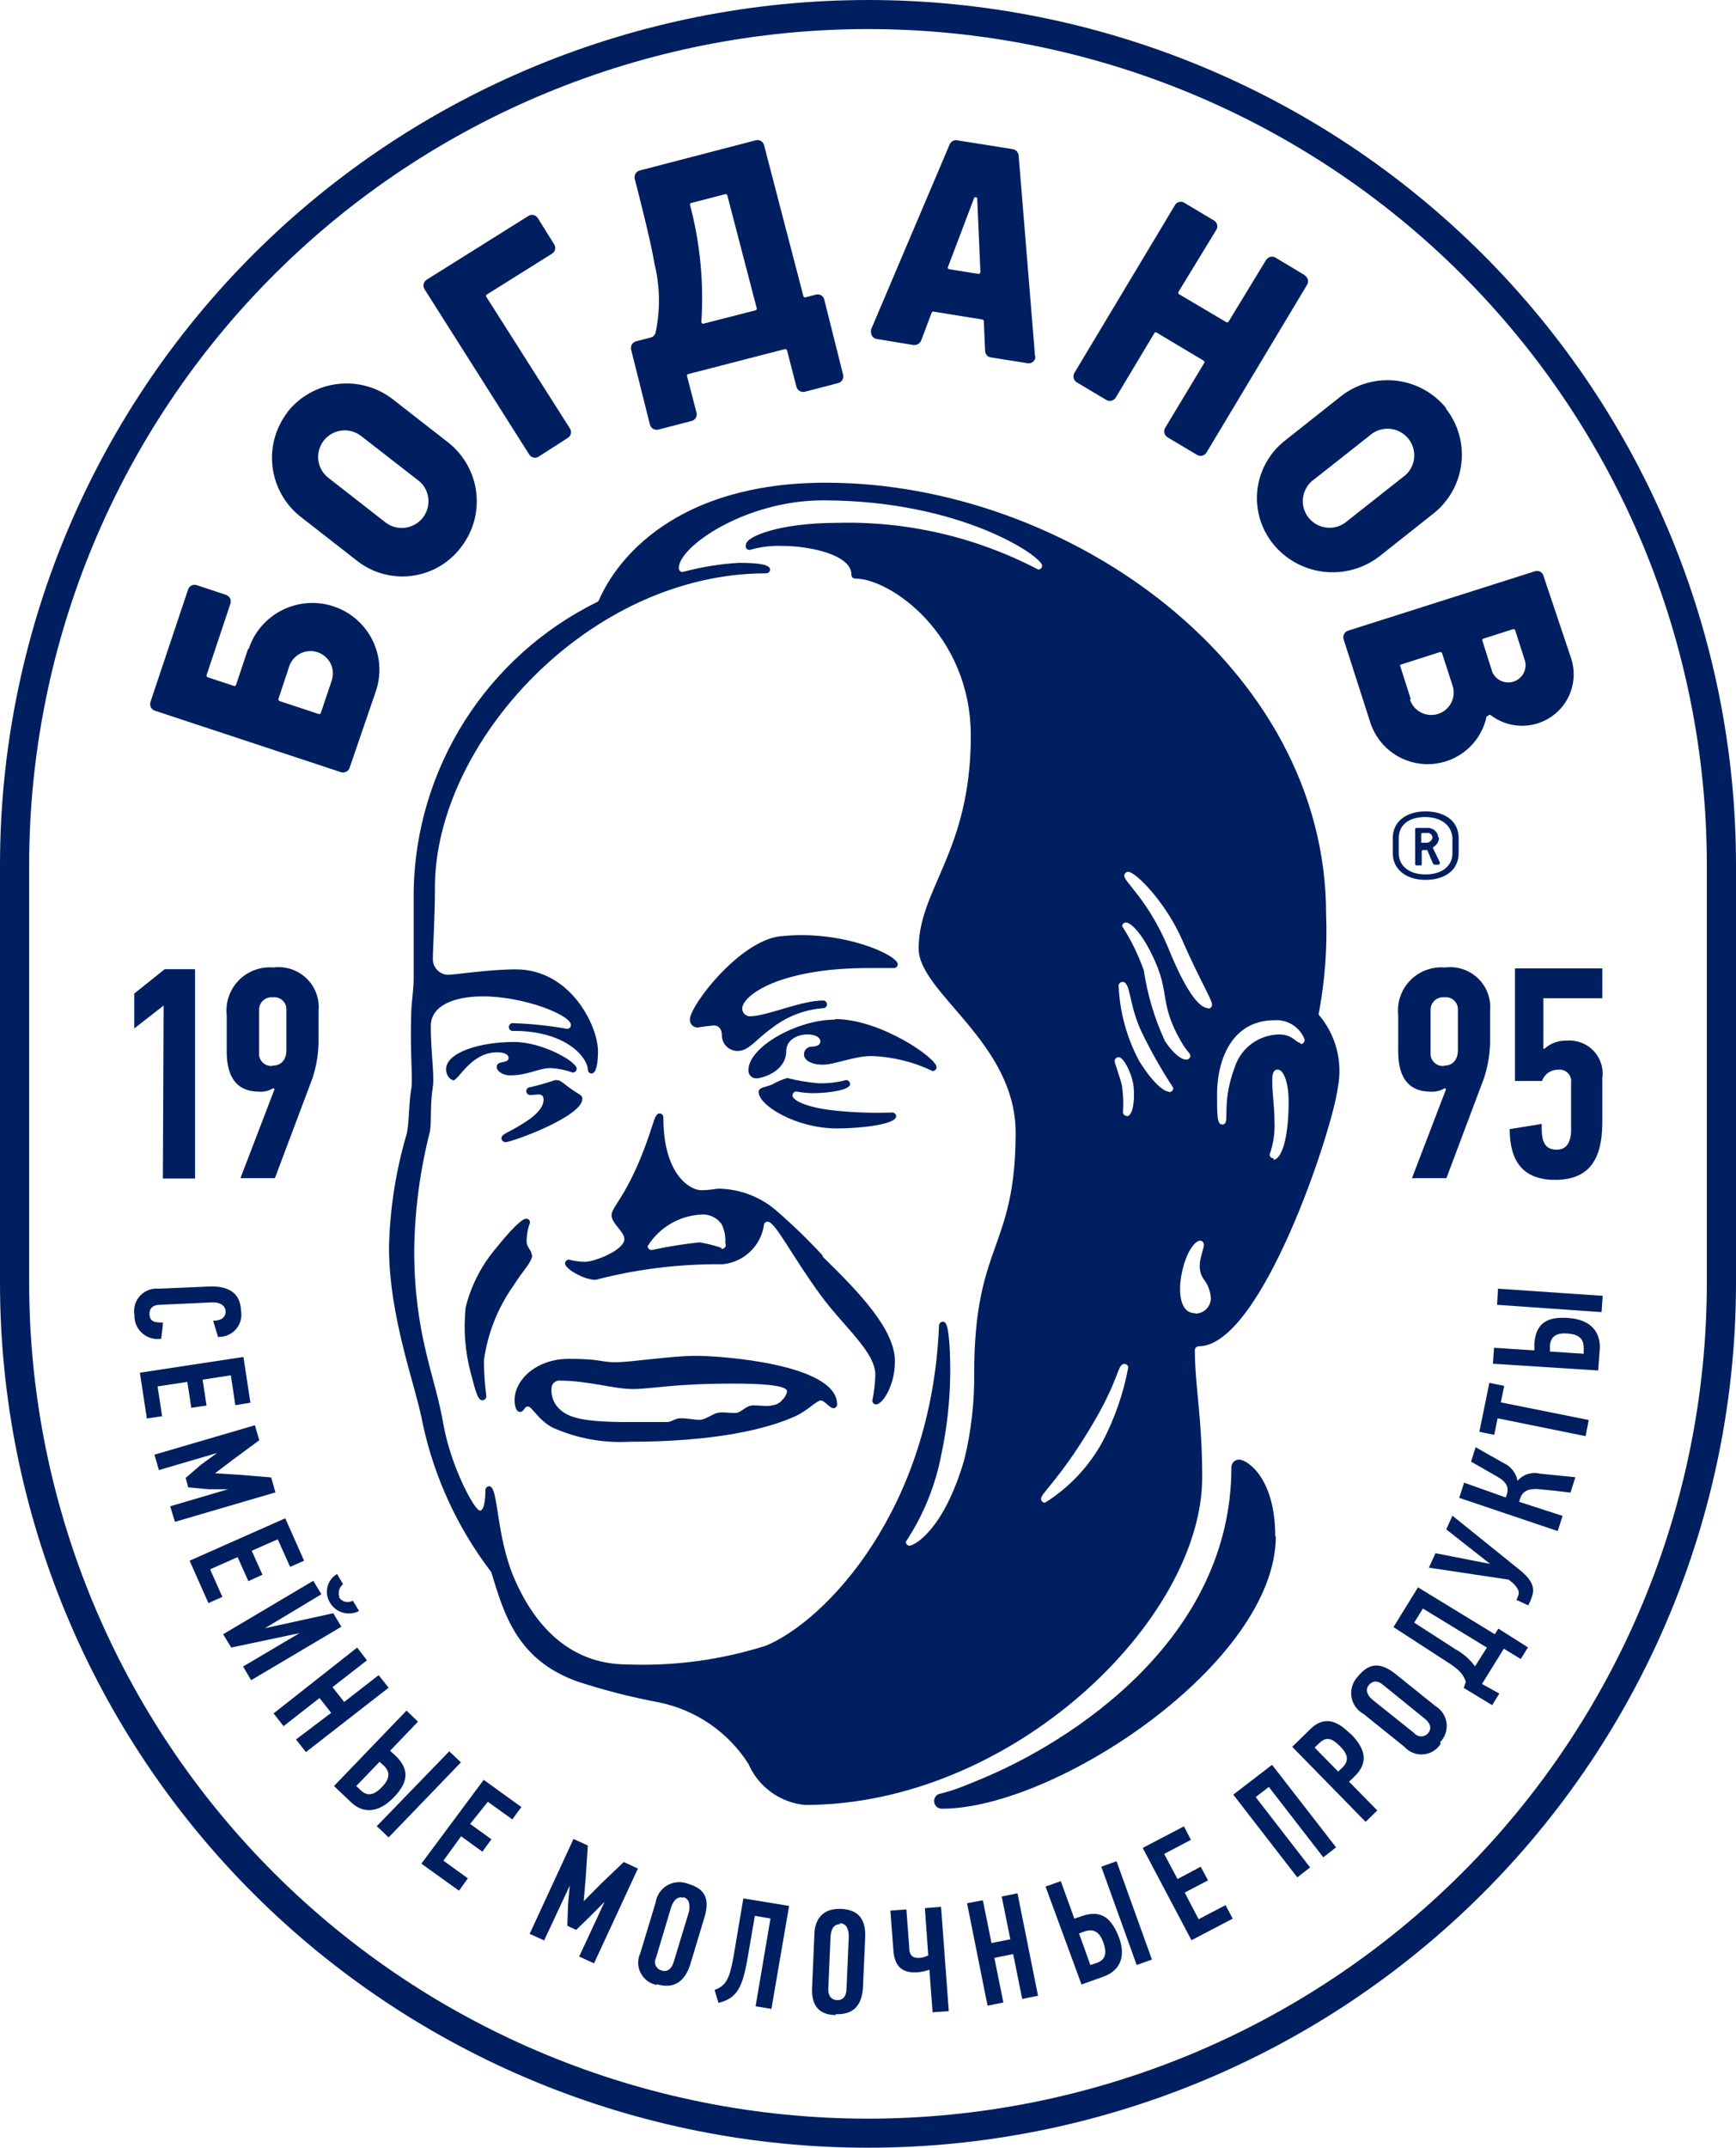 <svg width="131" height="162" viewBox="0 0 131 162" fill="none" xmlns="http://www.w3.org/2000/svg">
<path d="M65.5 0C48.13 0.004 31.471 6.878 19.189 19.111C6.906 31.345 0.004 47.935 0 65.236V96.764C0 114.066 6.901 130.659 19.184 142.893C31.468 155.127 48.128 162 65.5 162C82.872 162 99.532 155.127 111.815 142.893C124.099 130.659 131 114.066 131 96.764V65.236C131 47.934 124.099 31.341 111.815 19.107C99.532 6.873 82.872 0 65.5 0ZM128.798 96.764C128.798 113.484 122.129 129.519 110.258 141.342C98.388 153.165 82.288 159.807 65.5 159.807C48.712 159.807 32.612 153.165 20.742 141.342C8.871 129.519 2.202 113.484 2.202 96.764V65.236C2.202 48.516 8.871 32.481 20.742 20.658C32.612 8.835 48.712 2.193 65.5 2.193C82.288 2.193 98.388 8.835 110.258 20.658C122.129 32.481 128.798 48.516 128.798 65.236V96.764ZM56.478 133.047C56.845 133.896 57.434 134.632 58.184 135.177C58.933 135.722 59.816 136.057 60.74 136.146C76.369 136.146 90.72 122.208 90.72 111.425C90.72 106.925 90.165 104.547 90.165 101.83C90.169 101.754 90.202 101.682 90.258 101.629C90.313 101.576 90.387 101.547 90.464 101.547C95.181 101.547 100.552 85.245 100.95 82.047C101.142 81.085 101.114 80.091 100.868 79.141C100.622 78.19 100.164 77.307 99.529 76.557C99.506 76.497 99.506 76.432 99.529 76.373C99.985 73.929 100.166 71.442 100.069 68.958C100.069 50.208 80.589 36.41 62.332 36.41C50.965 36.41 46.504 42.226 45.196 45.269C45.174 45.323 45.134 45.368 45.083 45.396C40.979 47.414 37.514 50.52 35.068 54.372C32.621 58.224 31.288 62.674 31.215 67.231C31.215 69.991 31.215 72.17 31.215 73.698C31.215 74.816 31.073 75.255 31.031 76.387C30.931 79.443 31.173 81.524 31.031 82.146C30.832 83.293 30.875 84.976 30.661 85.627C29.862 88.361 29.423 91.187 29.354 94.033C29.354 99.481 31.429 104.675 31.898 107.392C32.768 111.415 34.508 115.201 36.998 118.486C37.036 118.527 37.065 118.575 37.084 118.627C38.035 121.741 39.016 125.208 43.577 126.835C45.586 127.492 47.636 128.016 49.715 128.406C51.097 128.687 52.409 129.243 53.571 130.04C54.733 130.838 55.721 131.861 56.478 133.047ZM56.591 41.476C57.394 41.246 58.229 41.145 59.064 41.179C61.024 41.179 64.25 41.816 64.25 43.344C64.248 43.383 64.254 43.421 64.267 43.457C64.281 43.493 64.301 43.526 64.328 43.554C64.354 43.581 64.386 43.604 64.422 43.619C64.457 43.634 64.495 43.642 64.534 43.642C67.219 43.642 73.258 47.887 73.258 55.5C73.258 64.245 69.322 67.033 69.322 71.547C69.322 74.887 76.639 78.623 76.639 85.429C76.639 94.274 73.513 93.722 73.513 103.613C73.534 105.806 73.281 107.992 72.76 110.123C71.155 115.585 68.91 116.59 68.64 116.59C68.602 116.59 68.563 116.582 68.528 116.567C68.493 116.552 68.46 116.53 68.434 116.502C68.407 116.474 68.387 116.441 68.373 116.405C68.36 116.369 68.354 116.331 68.356 116.292C69.672 114.306 70.58 112.079 71.027 109.741C71.623 106.952 71.828 104.095 71.638 101.25C71.553 100.387 71.482 99.693 71.155 99.693C71.076 99.693 71 99.725 70.944 99.78C70.888 99.836 70.857 99.912 70.857 99.991C70.302 113.873 62.332 122.236 57.799 124.132C54.422 125.204 50.884 125.683 47.342 125.547C42.809 125.547 40.238 122.363 38.817 119.08C37.396 115.797 37.638 112.104 36.913 112.104C36.836 112.107 36.764 112.14 36.711 112.196C36.658 112.251 36.629 112.325 36.629 112.401C36.629 112.557 36.629 113.943 36.217 113.943C35.805 113.943 34.014 110.59 33.46 107.434C32.821 103.698 31.258 100.712 31.258 94.288C31.297 91.28 31.693 88.288 32.437 85.373C32.58 84.637 32.437 83.363 32.665 81.976C32.793 81.057 32.508 79.415 32.508 77.391C32.508 75.877 34.214 75.156 36.43 75.156C39.57 75.156 43.079 76.571 43.079 77.307C43.081 77.345 43.075 77.383 43.062 77.419C43.049 77.455 43.028 77.488 43.001 77.516C42.975 77.544 42.943 77.566 42.907 77.581C42.872 77.596 42.834 77.604 42.795 77.604C41.462 77.365 40.114 77.223 38.76 77.179C38.717 77.17 38.671 77.17 38.628 77.18C38.584 77.19 38.544 77.21 38.509 77.238C38.474 77.265 38.446 77.301 38.426 77.341C38.407 77.381 38.397 77.425 38.397 77.469C38.397 77.514 38.407 77.558 38.426 77.598C38.446 77.638 38.474 77.673 38.509 77.701C38.544 77.729 38.584 77.749 38.628 77.759C38.671 77.769 38.717 77.769 38.76 77.759C42.795 77.759 44.358 79.826 44.358 80.689C44.358 80.764 44.388 80.836 44.441 80.889C44.495 80.942 44.567 80.972 44.642 80.972C45.026 80.972 45.125 80.052 45.125 79.302C45.125 77.363 43.037 73.118 38.931 73.118C36.941 73.118 34.242 73.528 33.844 73.528C33.534 73.528 33.236 73.406 33.015 73.189C32.794 72.972 32.669 72.677 32.665 72.368C32.665 71.491 32.821 69.184 32.821 66.92C32.821 56.08 44.387 43.245 57.813 43.245C57.89 43.245 57.964 43.216 58.019 43.163C58.075 43.111 58.108 43.039 58.112 42.962C58.112 42.608 57.344 42.453 55.767 42.453C54.327 42.538 52.898 42.771 51.505 43.146C51.466 43.146 51.428 43.139 51.393 43.123C51.357 43.108 51.325 43.086 51.299 43.058C51.272 43.031 51.252 42.998 51.238 42.962C51.225 42.926 51.219 42.887 51.221 42.849C51.221 41.222 56.265 37.741 62.104 37.741C72.533 37.741 78.643 41.986 78.643 42.665C78.643 42.744 78.611 42.819 78.555 42.875C78.499 42.931 78.423 42.962 78.344 42.962C73.665 40.506 68.429 39.292 63.141 39.439C58.879 39.439 56.293 40.458 56.293 41.08C56.272 41.126 56.264 41.177 56.27 41.227C56.276 41.278 56.294 41.325 56.325 41.366C56.355 41.406 56.396 41.438 56.443 41.457C56.49 41.477 56.541 41.483 56.591 41.476ZM83.218 108.708C82.19 110.603 80.687 112.202 78.856 113.349C78.777 113.349 78.701 113.318 78.645 113.262C78.589 113.206 78.557 113.131 78.557 113.052C78.557 112.642 79.893 111.637 82.223 107.802C84.553 103.967 84.283 102.877 84.852 102.877C84.927 102.877 84.999 102.907 85.053 102.96C85.106 103.013 85.136 103.085 85.136 103.16C84.775 105.094 84.128 106.963 83.218 108.708ZM85.022 84.17C84.984 84.17 84.945 84.162 84.91 84.147C84.875 84.132 84.843 84.11 84.816 84.082C84.789 84.054 84.769 84.021 84.755 83.985C84.742 83.949 84.736 83.911 84.738 83.873C84.792 83.197 84.764 82.518 84.653 81.849C84.553 81.368 84.113 80.193 84.113 80.038C84.113 79.959 84.144 79.883 84.2 79.828C84.256 79.772 84.332 79.741 84.411 79.741C84.781 79.741 85.32 80.83 85.491 81.637C85.662 82.443 85.591 84.198 85.022 84.198V84.17ZM88.191 82.344C87.992 82.344 87.21 82.033 85.96 80.024C85.027 78.275 84.498 76.341 84.411 74.363C84.411 74.324 84.419 74.285 84.434 74.249C84.449 74.213 84.471 74.181 84.499 74.153C84.526 74.126 84.559 74.104 84.595 74.089C84.632 74.074 84.67 74.066 84.71 74.066C85.335 74.066 85.164 75.75 86.13 77.802C86.835 79.269 87.637 80.687 88.532 82.047C88.537 82.092 88.531 82.138 88.515 82.181C88.499 82.223 88.474 82.262 88.441 82.293C88.408 82.325 88.369 82.348 88.325 82.362C88.282 82.376 88.236 82.379 88.191 82.373V82.344ZM87.878 78.453C87.11 76.785 86.584 75.018 86.315 73.203C85.903 72.03 85.355 70.909 84.681 69.863C84.681 69.788 84.711 69.716 84.764 69.663C84.818 69.61 84.89 69.58 84.965 69.58C85.335 69.58 86.301 70.472 87.253 72.722C88.205 74.972 87.565 75.807 89.071 78.467C89.611 79.415 89.825 79.415 89.825 79.641C89.821 79.718 89.788 79.79 89.732 79.843C89.677 79.895 89.603 79.925 89.526 79.924C89.37 79.953 88.731 79.783 87.878 78.481V78.453ZM90.208 99.057C88.929 99.057 88.972 97.231 89.128 96.297C89.484 94.288 90.251 93.58 90.549 93.58C90.588 93.58 90.627 93.588 90.663 93.603C90.7 93.618 90.732 93.64 90.76 93.667C90.788 93.695 90.81 93.728 90.825 93.764C90.84 93.8 90.847 93.838 90.847 93.877C90.847 94.373 90.137 95.547 90.847 96.509C91.16 96.919 91.343 97.411 91.373 97.924C91.37 98.231 91.246 98.524 91.028 98.741C90.81 98.958 90.516 99.081 90.208 99.085V99.057ZM91.174 76.047C90.72 76.047 89.754 75.453 88.148 71.476C86.628 67.868 84.837 66.524 84.837 66.057C84.837 65.978 84.869 65.902 84.925 65.847C84.981 65.791 85.057 65.759 85.136 65.759C85.69 65.759 87.978 68.066 89.214 70.91C90.45 73.755 91.459 75.396 91.459 75.764C91.463 75.804 91.458 75.844 91.446 75.881C91.433 75.919 91.413 75.954 91.386 75.983C91.359 76.012 91.326 76.036 91.29 76.052C91.254 76.067 91.214 76.076 91.174 76.076V76.047ZM96.105 87.368C96.066 87.37 96.028 87.364 95.992 87.351C95.955 87.337 95.922 87.317 95.894 87.29C95.867 87.264 95.844 87.232 95.829 87.197C95.814 87.161 95.806 87.123 95.806 87.085C96.084 86.309 96.209 85.488 96.176 84.665C96.176 83.434 96.005 82.557 96.005 81.524C96.005 81.226 96.005 80.674 96.417 80.674C96.829 80.674 97.241 81.58 97.241 83.066C97.241 86.293 96.573 87.481 96.105 87.481V87.368ZM98.136 78.665C97.795 78.665 97.554 78.028 96.531 78.028C95.791 78.037 95.072 78.274 94.474 78.708C93.876 79.141 93.428 79.75 93.192 80.448C92.069 83.42 92.922 84.821 92.226 84.821C91.828 84.821 91.842 84.057 91.842 82.472C91.842 80.42 92.666 76.953 96.204 76.953C96.678 76.927 97.147 77.05 97.547 77.304C97.947 77.558 98.258 77.93 98.435 78.368C98.448 78.413 98.451 78.461 98.442 78.508C98.433 78.554 98.414 78.598 98.384 78.635C98.355 78.673 98.317 78.703 98.274 78.723C98.231 78.743 98.184 78.752 98.136 78.75V78.665ZM62.076 94.698C61.001 93.533 59.862 92.428 58.666 91.387C57.467 90.319 55.926 89.707 54.318 89.66C53.92 89.66 53.65 89.774 52.897 89.774C52.144 89.774 50.056 88.698 50.056 84.283C50.058 84.245 50.052 84.206 50.038 84.17C50.025 84.134 50.004 84.102 49.978 84.074C49.951 84.046 49.919 84.024 49.884 84.009C49.848 83.994 49.81 83.986 49.772 83.986C49.601 83.986 49.473 84.113 49.274 84.75C47.626 89.972 46.148 90.976 46.148 91.641C46.148 92.307 47.114 92.887 47.114 93.467C47.114 94.288 44.884 95.179 44.117 95.179C43.718 95.172 43.322 95.115 42.937 95.009C42.858 95.009 42.782 95.041 42.726 95.097C42.67 95.152 42.639 95.228 42.639 95.307C42.639 95.703 44.06 96.538 44.941 96.538C48.066 95.722 51.287 95.327 54.517 95.363C55.289 95.291 56.015 94.966 56.581 94.438C57.147 93.91 57.52 93.21 57.643 92.448C57.641 92.41 57.647 92.371 57.66 92.335C57.674 92.299 57.694 92.267 57.721 92.239C57.747 92.211 57.779 92.189 57.815 92.174C57.85 92.159 57.889 92.151 57.927 92.151C58.51 92.151 59.717 94.684 61.962 97.741C63.71 100.104 66.054 101.986 66.054 103.698C66.033 104.354 65.957 105.007 65.827 105.651C65.827 105.726 65.857 105.798 65.91 105.851C65.963 105.904 66.036 105.934 66.111 105.934C66.594 105.934 67.532 104.519 67.532 102.693C67.546 100.302 64.861 97.5 62.076 94.783V94.698ZM54.432 94.118C53.894 93.939 53.343 93.802 52.784 93.707C51.571 93.837 50.366 94.03 49.175 94.288C49.096 94.288 49.02 94.256 48.964 94.201C48.908 94.145 48.876 94.069 48.876 93.991C49.306 93.299 49.897 92.721 50.6 92.307C51.303 91.892 52.096 91.655 52.911 91.613C53.212 91.589 53.514 91.644 53.786 91.773C54.058 91.902 54.29 92.101 54.46 92.349C54.671 92.79 54.764 93.277 54.73 93.764C54.757 93.812 54.77 93.867 54.767 93.921C54.765 93.976 54.747 94.029 54.716 94.075C54.685 94.12 54.642 94.156 54.592 94.179C54.542 94.201 54.486 94.21 54.432 94.203V94.118ZM67.617 84.212C67.617 84.821 64.889 85.118 63.17 85.118C60.087 85.118 57.245 83.391 57.245 82.359C57.245 82.005 57.842 81.991 58.254 81.807C58.618 81.6 59.004 81.434 59.405 81.311C60.174 81.507 60.958 81.64 61.749 81.708C62.458 81.731 63.167 81.65 63.852 81.467C63.93 81.47 64.004 81.503 64.059 81.558C64.114 81.613 64.147 81.686 64.15 81.764C64.15 82.231 62.545 82.443 61.38 82.458C60.95 82.455 60.522 82.412 60.101 82.33C60.022 82.33 59.946 82.362 59.89 82.417C59.834 82.473 59.803 82.549 59.803 82.627C59.803 83.038 61.039 83.576 63.056 83.774C64.472 83.919 65.896 83.967 67.319 83.915C67.366 83.913 67.413 83.922 67.457 83.942C67.5 83.962 67.537 83.992 67.567 84.03C67.596 84.067 67.616 84.111 67.624 84.157C67.633 84.204 67.631 84.252 67.617 84.297V84.212ZM52.528 102.269C50.624 102.269 47.654 102.75 46.461 102.75C45.267 102.75 45.381 102.495 42.923 102.495C40.465 102.495 38.831 104.094 38.831 105.594C38.831 106.005 38.931 106.5 39.243 106.5C39.556 106.5 39.542 106.09 39.84 106.09C40.138 106.09 40.636 107.123 41.687 107.675C43.509 108.493 45.502 108.861 47.498 108.75C53.934 108.75 57.884 107.802 60.044 106.811C60.953 106.387 61.635 105.637 61.934 105.637C62.232 105.637 62.602 106.217 62.886 106.217C62.924 106.217 62.962 106.209 62.998 106.194C63.033 106.179 63.065 106.157 63.092 106.129C63.118 106.101 63.139 106.068 63.153 106.032C63.166 105.996 63.172 105.958 63.17 105.92C63.141 102.877 54.403 102.269 52.528 102.269ZM58.993 105.651C58.798 105.846 58.542 105.971 58.268 106.005C57.856 106.104 57.416 106.005 56.847 106.005C56.279 106.005 55.98 106.528 55.554 106.571C55.128 106.613 54.531 106.472 54.133 106.571C53.736 106.67 53.238 107.08 52.812 107.094C52.386 107.108 51.818 106.953 51.292 106.981C50.993 106.981 50.652 107.25 50.368 107.264C49.175 107.264 48.138 107.264 47.527 107.264C44.031 107.264 42.824 106.967 42.085 106.146C41.748 105.754 41.58 105.246 41.616 104.731C41.614 104.654 41.628 104.577 41.656 104.505C41.685 104.433 41.727 104.367 41.782 104.312C41.836 104.256 41.901 104.212 41.972 104.182C42.044 104.152 42.121 104.137 42.199 104.137C44.372 104.137 46.319 104.774 47.754 104.774C49.189 104.774 50.723 104.363 55.37 104.363C59.334 104.363 59.39 104.802 59.39 104.958C59.334 105.231 59.183 105.476 58.964 105.651H58.993ZM58.993 70.613C63.553 70.132 67.745 72.028 67.745 72.736C67.745 72.774 67.737 72.812 67.722 72.847C67.707 72.883 67.685 72.915 67.657 72.941C67.629 72.968 67.596 72.988 67.56 73.001C67.523 73.015 67.485 73.021 67.447 73.019H65.543C58.765 73.019 56.009 75.113 56.009 76.076C56.009 76.229 56.07 76.377 56.179 76.486C56.289 76.594 56.437 76.656 56.591 76.656C57.87 76.656 60.413 75.467 62.118 75.467C62.194 75.467 62.266 75.497 62.319 75.55C62.373 75.603 62.403 75.675 62.403 75.75C62.405 75.788 62.399 75.827 62.385 75.863C62.372 75.899 62.351 75.932 62.325 75.959C62.298 75.987 62.266 76.009 62.231 76.024C62.195 76.039 62.157 76.047 62.118 76.047C60.691 76.153 59.329 76.686 58.211 77.576C57.046 78.396 56.52 79.274 55.654 79.274C55.341 79.274 55.041 79.15 54.82 78.93C54.599 78.709 54.474 78.411 54.474 78.099C54.474 77.731 54.318 77.349 53.864 77.349C53.454 77.381 53.046 77.433 52.642 77.505C52.564 77.505 52.487 77.489 52.415 77.459C52.344 77.429 52.279 77.385 52.224 77.33C52.17 77.274 52.128 77.209 52.099 77.137C52.071 77.065 52.057 76.988 52.059 76.91C52.016 75.934 55.767 70.953 58.922 70.613H58.993ZM41.943 81.467C42.412 81.467 42.412 81.736 43.69 82.528C43.861 82.627 43.946 82.726 43.946 82.882C43.946 84.226 38.632 86.151 38.135 86.151C38.057 86.147 37.983 86.115 37.928 86.06C37.873 86.005 37.84 85.931 37.837 85.854C37.837 85.599 38.149 85.5 38.689 85.203C39.627 84.679 41.019 83.873 41.019 82.953C41.019 82.373 40.479 82.599 40.01 82.599C39.931 82.599 39.855 82.568 39.799 82.512C39.743 82.456 39.712 82.381 39.712 82.302C39.712 82.223 39.743 82.147 39.799 82.092C39.855 82.036 39.931 82.005 40.01 82.005C40.649 81.858 41.28 81.678 41.9 81.467H41.943ZM34.199 81.467C34 81.467 33.659 81.141 33.659 80.66C33.659 79.373 36.245 78.594 38.788 78.594C40.934 78.594 43.52 80.08 43.52 80.604C43.52 80.683 43.488 80.758 43.432 80.814C43.377 80.87 43.301 80.901 43.221 80.901C42.686 80.71 42.127 80.595 41.559 80.561C40.678 80.561 39.826 81.113 38.519 81.113C37.865 81.113 37.481 80.759 37.481 80.476C37.481 79.953 38.377 80.264 38.377 79.797C38.377 79.557 38.106 79.373 37.481 79.373C35.478 79.415 34.626 81.509 34.157 81.509L34.199 81.467ZM40.167 94.641C40.167 95.193 39.414 95.887 38.746 96.976C37.554 98.656 36.789 100.598 36.515 102.637C36.523 103.536 36.584 104.434 36.7 105.325C36.696 105.403 36.664 105.477 36.609 105.532C36.553 105.587 36.48 105.619 36.401 105.623C36.075 105.623 35.918 105.085 35.506 103.5C35.091 101.908 34.966 100.254 35.137 98.618C35.552 96.947 36.355 95.396 37.481 94.09C38.305 93.057 39.328 91.925 39.698 91.925C39.736 91.923 39.775 91.928 39.811 91.942C39.847 91.955 39.88 91.976 39.908 92.002C39.936 92.029 39.958 92.061 39.973 92.096C39.989 92.131 39.996 92.169 39.996 92.207C39.829 92.661 39.743 93.14 39.74 93.623C39.74 94.132 40.124 94.259 40.124 94.684L40.167 94.641ZM63.028 76.868C66.424 76.868 70.672 79.797 70.672 80.491C70.672 80.569 70.64 80.645 70.584 80.701C70.528 80.756 70.453 80.788 70.373 80.788C68.93 80.094 67.357 79.708 65.756 79.656C64.449 79.656 62.999 80.307 62.09 80.307C61.181 80.307 60.669 79.953 60.669 79.528C60.669 79.384 60.722 79.244 60.819 79.137C60.916 79.029 61.05 78.962 61.195 78.948C61.564 78.948 61.905 78.863 61.905 78.538C61.905 78.439 61.806 78.028 60.925 78.028C60.044 78.028 59.334 78.538 59.334 79.245C59.334 80.844 57.501 81.34 57.06 81.34C56.906 81.34 56.758 81.278 56.648 81.17C56.539 81.061 56.478 80.913 56.478 80.759C56.421 78.991 60.158 76.91 62.985 76.91L63.028 76.868ZM96.275 115.868C96.275 125.406 79.68 136.429 71.084 136.429C71.006 136.431 70.929 136.418 70.857 136.389C70.784 136.361 70.718 136.318 70.663 136.264C70.607 136.21 70.563 136.146 70.533 136.074C70.503 136.003 70.487 135.926 70.487 135.849C70.489 135.695 70.55 135.548 70.658 135.439C70.928 135.184 71.084 135.439 73.684 134.335C80.93 131.42 92.922 123.58 92.922 110.675C92.922 110.597 92.938 110.52 92.968 110.449C92.998 110.378 93.042 110.313 93.097 110.259C93.153 110.205 93.219 110.163 93.291 110.134C93.364 110.106 93.441 110.092 93.519 110.094C94.115 110.123 96.233 111.453 96.233 115.91L96.275 115.868ZM16.439 100.797L16.084 99.623C16.666 99.623 17.05 99.382 17.021 98.887C16.993 98.391 16.453 98.222 16.055 98.236L12.049 98.42C11.736 98.42 11.267 98.547 11.281 99.113C11.296 99.679 11.651 99.778 12.29 99.75C12.29 100.16 12.205 100.571 12.162 100.981C11.908 101.021 11.647 101.004 11.4 100.932C11.152 100.86 10.924 100.734 10.731 100.564C10.538 100.393 10.386 100.182 10.284 99.946C10.183 99.71 10.135 99.455 10.145 99.198C10.097 98.938 10.11 98.67 10.185 98.416C10.259 98.162 10.392 97.929 10.572 97.735C10.753 97.541 10.977 97.392 11.226 97.3C11.475 97.207 11.742 97.174 12.006 97.203L15.942 97.033C17.121 97.033 18.13 97.429 18.186 98.844C18.235 99.099 18.225 99.361 18.155 99.61C18.086 99.859 17.96 100.09 17.787 100.283C17.613 100.476 17.398 100.626 17.157 100.723C16.916 100.82 16.655 100.859 16.396 100.84L16.439 100.797ZM18.371 102.354L18.897 105.807L17.76 105.991L17.419 103.741L15.288 104.066L15.586 106.019L14.436 106.189L14.137 104.236L11.892 104.575L12.233 106.825L11.082 106.995L10.557 103.542L18.371 102.354ZM15.189 110.462L16.382 109.599L11.992 110.887L11.651 109.726L19.238 107.505L19.565 108.637L17.647 110.052L16.226 111.127L18.101 111.241L20.46 111.439L20.787 112.571L13.2 114.792L12.844 113.618L17.22 112.33H15.729L14.208 112.189L14.009 111.481L15.189 110.462ZM21.526 114.524L22.946 117.722L21.895 118.189L20.957 116.109L18.996 116.972L19.806 118.783L18.741 119.264L17.931 117.453L15.856 118.373L16.78 120.453L15.729 120.92L14.308 117.722L21.526 114.524ZM17.448 124.274L16.837 123.269L23.642 119.236L24.253 120.255L19.991 122.816L25.149 121.684L25.76 122.703L18.954 126.736L18.343 125.703L22.605 123.184L17.448 124.274ZM25.603 120.509C25.713 120.669 25.88 120.782 26.07 120.824C26.26 120.866 26.459 120.834 26.626 120.736L27.095 121.514C26.725 121.709 26.294 121.755 25.89 121.645C25.486 121.535 25.14 121.275 24.921 120.92C24.805 120.744 24.727 120.546 24.689 120.339C24.652 120.132 24.658 119.919 24.706 119.714C24.754 119.509 24.843 119.316 24.968 119.146C25.093 118.976 25.251 118.834 25.433 118.726L25.887 119.491C25.75 119.602 25.649 119.752 25.598 119.921C25.548 120.09 25.549 120.271 25.603 120.439V120.509ZM24.992 129.198L24.111 128.08L21.398 130.203L20.645 129.241L26.953 124.274L27.692 125.236L25.092 127.259L25.973 128.377L28.573 126.354L29.326 127.302L23.088 132.156L22.335 131.208L24.992 129.198ZM30.676 129.028L31.542 129.863L29.439 132.057L29.823 132.41C31.002 133.528 30.732 134.519 29.709 135.58C28.686 136.641 27.507 136.91 26.484 135.934L25.205 134.717L30.676 129.028ZM27.223 135.042C27.777 135.566 28.303 135.34 28.828 134.788C29.354 134.236 29.511 133.712 28.971 133.189L28.644 132.892L26.882 134.717L27.223 135.042ZM33.901 132.099L34.782 132.934L29.326 138.594L28.431 137.745L33.901 132.099ZM36.501 134.25L39.343 136.302L38.661 137.236L36.814 135.906L35.478 137.575L37.084 138.736L36.401 139.67L34.796 138.509L33.46 140.349L35.307 141.679L34.64 142.613L31.798 140.575L36.501 134.25ZM42.866 143.646L42.994 142.231L41.062 146.363L39.968 145.868L43.278 138.708L44.358 139.203L44.202 141.594L44.046 143.406L45.367 142.075L47.072 140.448L48.138 140.943L44.827 148.09L43.705 147.58L45.623 143.448L44.571 144.509L43.477 145.571L42.809 145.259L42.866 143.646ZM49.587 149.731C49.325 149.687 49.078 149.582 48.863 149.427C48.649 149.271 48.474 149.068 48.351 148.834C48.229 148.6 48.163 148.34 48.157 148.076C48.153 147.812 48.209 147.55 48.322 147.311L49.473 143.505C49.512 143.237 49.611 142.981 49.764 142.757C49.916 142.533 50.117 142.345 50.352 142.209C50.587 142.073 50.85 141.992 51.121 141.971C51.392 141.95 51.664 141.991 51.917 142.09C53.338 142.5 53.537 143.377 53.153 144.637L52.045 148.316C51.59 149.533 50.809 150.042 49.53 149.66L49.587 149.731ZM51.59 143.151C51.036 142.981 50.766 143.491 50.638 143.887L49.502 147.679C49.456 147.767 49.43 147.864 49.426 147.963C49.423 148.062 49.441 148.16 49.481 148.251C49.52 148.342 49.58 148.423 49.654 148.488C49.729 148.553 49.818 148.601 49.914 148.627C50.397 148.783 50.695 148.458 50.837 147.991L52.002 144.156C52.059 143.66 52.045 143.236 51.533 143.08L51.59 143.151ZM58.211 151.528L57.018 151.33L58.14 144.708L56.961 144.509L56.449 147.495C56.037 150 55.597 150.722 54.219 151.075L53.92 150.099C54.759 149.788 55.043 149.307 55.341 147.651L56.094 143.193L59.547 143.759L58.211 151.528ZM63.099 151.995C61.763 151.995 61.223 151.231 61.28 149.958L61.451 145.995C61.451 144.764 62.09 143.929 63.468 143.986C64.847 144.042 65.344 144.849 65.287 146.151L65.116 150C65.003 151.302 64.378 151.981 63.042 151.925L63.099 151.995ZM63.411 145.132C62.829 145.132 62.701 145.67 62.673 146.08L62.502 150.042C62.502 150.439 62.644 150.835 63.156 150.863C63.667 150.892 63.866 150.509 63.88 150.014L64.051 146.009C64.022 145.5 63.895 145.09 63.355 145.061L63.411 145.132ZM68.612 146.901C68.612 147.566 68.938 147.708 69.421 147.679C69.639 147.656 69.851 147.593 70.047 147.495L69.791 143.929L71.013 143.83L71.595 151.698L70.373 151.783L70.132 148.571C69.848 148.674 69.552 148.741 69.251 148.769C68.2 148.84 67.518 148.443 67.418 147.142L67.191 144.113L68.398 144.028L68.612 146.901ZM76.455 147.396L75.034 147.679L75.716 151.047L74.522 151.288L72.974 143.561L74.167 143.335L74.821 146.561L76.241 146.278L75.588 143.052L76.781 142.811L78.33 150.538L77.137 150.778L76.455 147.396ZM78.898 142.302L80.049 141.892L81.072 144.722L81.57 144.552C83.09 144 83.857 144.679 84.411 146.066C84.965 147.453 84.61 148.613 83.275 149.094L81.612 149.689L78.898 142.302ZM82.763 148.061C83.488 147.807 83.516 147.226 83.26 146.519C83.005 145.811 82.607 145.429 81.84 145.684L81.427 145.84L82.28 148.217L82.763 148.061ZM83.104 140.802L84.255 140.392L86.926 147.807L85.775 148.217L83.104 140.802ZM86.23 139.387L89.341 137.759L89.867 138.778L87.85 139.84L88.858 141.736L90.606 140.802L91.16 141.835L89.398 142.755L90.45 144.764L92.481 143.703L93.021 144.722L89.91 146.349L86.23 139.387ZM95.749 134.788L94.755 135.552L98.861 140.858L97.895 141.608L93.064 135.368L95.991 133.118L100.822 139.344L99.856 140.094L95.749 134.788ZM101.944 130.797C102.981 131.858 103.365 132.92 102.157 134.052L101.802 134.392L103.933 136.557L103.052 137.42L97.511 131.759L98.761 130.542C99.742 129.509 100.708 129.58 101.887 130.769L101.944 130.797ZM100.978 133.627L101.291 133.33C101.831 132.807 101.717 132.311 101.106 131.703C100.495 131.094 100.069 130.967 99.529 131.505L99.202 131.816L100.978 133.627ZM108.721 131.519C108.584 131.746 108.394 131.938 108.169 132.078C107.943 132.219 107.687 132.306 107.422 132.33C107.157 132.355 106.889 132.318 106.641 132.221C106.393 132.124 106.171 131.971 105.994 131.774L102.896 129.283C102.652 129.15 102.442 128.962 102.283 128.735C102.124 128.508 102.019 128.247 101.978 127.973C101.937 127.699 101.96 127.419 102.045 127.156C102.13 126.892 102.276 126.651 102.47 126.453C103.379 125.321 104.274 125.448 105.312 126.269L108.324 128.689C108.551 128.826 108.744 129.013 108.888 129.235C109.033 129.457 109.125 129.709 109.158 129.972C109.19 130.235 109.163 130.502 109.078 130.752C108.992 131.003 108.851 131.231 108.665 131.42L108.721 131.519ZM103.294 127.104C102.939 127.542 103.294 127.995 103.621 128.25L106.718 130.726C106.782 130.804 106.862 130.866 106.953 130.908C107.044 130.951 107.143 130.973 107.244 130.973C107.344 130.973 107.443 130.951 107.534 130.908C107.625 130.866 107.706 130.804 107.77 130.726C108.082 130.344 107.897 129.948 107.528 129.651L104.388 127.104C104.047 126.821 103.678 126.679 103.294 127.104ZM113.14 127.741L112.6 128.618L110.455 127.316L110.611 126.863C110.441 126.269 110.043 125.887 109.19 125.349L105.155 122.731L107.002 119.731L112.799 123.269L113.069 122.844L115.3 124.259L114.76 125.137L113.481 124.358L111.833 127.019L113.14 127.741ZM111.307 125.689L112.203 124.274L107.372 121.33L106.718 122.392L109.787 124.373C110.385 124.694 110.905 125.143 111.307 125.689ZM109.134 115.359L109.602 114.325L114.518 118.288C115.939 119.377 115.783 120.014 115.513 120.679L115.328 121.09L114.433 120.679L114.547 120.41C114.703 120.071 114.547 119.788 114.163 119.406C114.163 119.406 113.893 119.193 113.851 119.151L107.826 118.245L108.324 117.156L112.444 117.962L109.134 115.359ZM110.114 112.981L110.483 111.835L113.623 112.953L113.709 112.726C113.865 112.203 113.709 111.792 112.984 111.382L111.009 110.25L111.35 109.16L113.453 110.349C113.725 110.472 113.964 110.659 114.149 110.892C114.335 111.126 114.461 111.401 114.518 111.693C114.723 111.456 114.989 111.281 115.287 111.186C115.586 111.091 115.905 111.08 116.209 111.156L118.88 111.425L118.511 112.585C117.73 112.486 116.948 112.401 116.152 112.33C115.357 112.259 114.931 112.458 114.732 112.967L114.632 113.278L117.914 114.34L117.545 115.486L110.114 112.981ZM119.889 107.108L119.648 108.325L113.012 106.981L112.757 108.226L111.634 108L112.387 104.307L113.51 104.533L113.254 105.778L119.889 107.108ZM112.657 102.863L112.742 101.66L115.783 101.859V101.349C115.897 99.736 116.834 99.311 118.312 99.41C119.79 99.509 120.727 100.217 120.727 101.632L120.6 103.373L112.657 102.863ZM112.97 98.42L113.041 97.203L120.941 97.741L120.855 98.972L112.97 98.42ZM119.506 101.66C119.506 100.896 119.037 100.642 118.284 100.585C117.531 100.528 117.019 100.741 116.962 101.505V101.943L119.506 102.113V101.66ZM105.098 64.344V63.212C105.098 61.981 106.107 61.203 107.571 61.203C109.034 61.203 110.071 61.939 110.071 63.212V64.344C110.071 65.646 109.02 66.368 107.571 66.368C106.121 66.368 105.098 65.59 105.098 64.344ZM107.571 61.627C106.15 61.627 105.553 62.363 105.553 63.198V64.387C105.553 65.207 106.221 65.958 107.571 65.958C108.92 65.958 109.602 65.222 109.602 64.387V63.198C109.546 62.321 108.835 61.627 107.514 61.627H107.571ZM108.594 63.17C108.59 63.316 108.549 63.459 108.474 63.586C108.4 63.712 108.294 63.817 108.167 63.892C108.167 63.892 108.082 63.892 108.167 64.047L108.65 65.038C108.65 65.123 108.65 65.222 108.551 65.222H108.295C108.26 65.225 108.225 65.217 108.194 65.199C108.164 65.181 108.139 65.155 108.125 65.123L107.699 64.118C107.699 64.118 107.698 64.118 107.556 64.118H107.386C107.386 64.118 107.286 64.118 107.286 64.189V65.165C107.288 65.179 107.287 65.194 107.283 65.207C107.279 65.221 107.272 65.234 107.263 65.245C107.253 65.255 107.242 65.264 107.229 65.27C107.216 65.275 107.201 65.278 107.187 65.278H106.903C106.889 65.28 106.874 65.279 106.86 65.275C106.847 65.271 106.834 65.264 106.823 65.255C106.812 65.245 106.804 65.234 106.798 65.221C106.792 65.208 106.789 65.194 106.789 65.179V62.575C106.787 62.559 106.789 62.543 106.793 62.528C106.798 62.512 106.806 62.498 106.817 62.486C106.828 62.474 106.841 62.464 106.856 62.458C106.871 62.451 106.887 62.448 106.903 62.448H107.741C107.941 62.444 108.135 62.517 108.284 62.651C108.432 62.785 108.522 62.971 108.537 63.17H108.594ZM107.699 62.83H107.343C107.319 62.83 107.296 62.838 107.278 62.854C107.259 62.87 107.247 62.891 107.244 62.915V63.566C107.244 63.566 107.244 63.566 107.329 63.566H107.656C107.769 63.563 107.877 63.517 107.959 63.439C108.04 63.36 108.089 63.254 108.096 63.142C108.088 63.091 108.069 63.043 108.042 62.999C108.014 62.956 107.978 62.919 107.935 62.89C107.893 62.861 107.845 62.84 107.795 62.83C107.744 62.82 107.692 62.82 107.642 62.83H107.699ZM12.347 75.849L10.13 77.576V74.943L12.432 73.104H14.72V88.896H12.29L12.347 75.849ZM19.565 82.344C18.144 82.344 17.107 81.58 17.107 79.316V76.571C17.055 76.093 17.109 75.611 17.267 75.157C17.424 74.703 17.681 74.289 18.017 73.946C18.354 73.602 18.763 73.337 19.215 73.17C19.667 73.002 20.15 72.936 20.63 72.976C21.08 72.917 21.537 72.96 21.968 73.1C22.399 73.241 22.792 73.476 23.12 73.789C23.447 74.101 23.7 74.483 23.859 74.906C24.018 75.328 24.08 75.781 24.04 76.231V78.255C24.061 79.292 23.908 80.325 23.586 81.311L20.744 88.868H18.144L20.716 82.16L20.63 82.076C20.296 82.284 19.901 82.379 19.508 82.344H19.565ZM20.588 80.377C21.298 80.377 21.611 79.84 21.611 79.217V76.16C21.616 76.029 21.592 75.898 21.541 75.777C21.491 75.655 21.414 75.546 21.317 75.457C21.219 75.368 21.104 75.302 20.978 75.262C20.852 75.222 20.719 75.21 20.588 75.226C20.456 75.213 20.324 75.226 20.198 75.267C20.073 75.308 19.957 75.374 19.859 75.462C19.762 75.55 19.683 75.658 19.63 75.778C19.577 75.899 19.55 76.029 19.551 76.16V79.401C19.538 79.534 19.554 79.667 19.599 79.793C19.643 79.919 19.714 80.033 19.808 80.129C19.901 80.224 20.014 80.299 20.139 80.347C20.264 80.394 20.397 80.415 20.531 80.406L20.588 80.377ZM107.968 82.344C106.548 82.344 105.51 81.58 105.51 79.316V76.571C105.458 76.093 105.513 75.611 105.67 75.157C105.828 74.703 106.084 74.289 106.421 73.946C106.758 73.602 107.167 73.337 107.619 73.17C108.07 73.002 108.554 72.936 109.034 72.976C109.484 72.917 109.941 72.96 110.372 73.1C110.802 73.241 111.196 73.476 111.523 73.789C111.851 74.101 112.104 74.483 112.263 74.906C112.422 75.328 112.484 75.781 112.444 76.231V78.255C112.465 79.292 112.311 80.325 111.989 81.311L109.148 88.868H106.548L109.119 82.16L109.034 82.076C108.707 82.278 108.324 82.372 107.94 82.344H107.968ZM108.991 80.377C109.702 80.377 110.014 79.84 110.014 79.217V76.16C110.02 76.029 109.996 75.898 109.945 75.777C109.894 75.655 109.818 75.546 109.72 75.457C109.623 75.368 109.507 75.302 109.381 75.262C109.256 75.222 109.122 75.21 108.991 75.226C108.86 75.213 108.727 75.226 108.602 75.267C108.476 75.308 108.361 75.374 108.263 75.462C108.165 75.55 108.087 75.658 108.034 75.778C107.981 75.899 107.954 76.029 107.954 76.16V79.401C107.942 79.534 107.958 79.667 108.002 79.793C108.047 79.919 108.118 80.033 108.211 80.129C108.305 80.224 108.418 80.299 108.542 80.347C108.667 80.394 108.801 80.415 108.935 80.406L108.991 80.377ZM113.979 85.16L116.337 84.778V85.09C116.337 86.264 116.678 86.717 117.474 86.717C118.028 86.717 118.483 86.42 118.554 85.401V81.665C118.573 81.532 118.56 81.397 118.518 81.27C118.475 81.143 118.404 81.028 118.308 80.933C118.213 80.838 118.097 80.767 117.97 80.724C117.842 80.682 117.706 80.67 117.573 80.689C117.307 80.684 117.047 80.764 116.83 80.916C116.613 81.069 116.45 81.287 116.366 81.538H114.32V73.047H120.912V75.297H116.465V79.104H116.55C117.003 78.692 117.6 78.474 118.213 78.495C118.588 78.462 118.966 78.513 119.319 78.646C119.672 78.778 119.99 78.988 120.249 79.26C120.509 79.533 120.703 79.86 120.818 80.217C120.933 80.575 120.965 80.954 120.912 81.326V84.651C120.912 87.637 119.776 88.995 117.346 88.995C114.916 88.995 113.922 87.58 113.922 85.16H113.979ZM112.274 54.028C112.277 54.006 112.287 53.984 112.303 53.967C112.318 53.95 112.337 53.937 112.359 53.929C112.395 53.915 112.436 53.915 112.472 53.929C113.129 54.437 113.932 54.722 114.763 54.743C115.594 54.764 116.41 54.519 117.091 54.044C117.773 53.57 118.284 52.891 118.549 52.106C118.815 51.321 118.821 50.473 118.568 49.684L116.465 43.415C116.446 43.351 116.414 43.292 116.371 43.24C116.328 43.189 116.275 43.147 116.215 43.117C116.155 43.086 116.09 43.068 116.023 43.063C115.956 43.059 115.889 43.068 115.826 43.09L101.717 47.575C101.588 47.621 101.482 47.714 101.421 47.835C101.36 47.957 101.349 48.097 101.39 48.226L103.408 54.51C103.717 55.461 104.335 56.284 105.164 56.849C105.993 57.415 106.987 57.691 107.99 57.634C108.993 57.577 109.949 57.191 110.708 56.537C111.468 55.882 111.988 54.995 112.188 54.014L112.274 54.028ZM114.163 47.462C114.195 47.452 114.23 47.453 114.262 47.466C114.293 47.479 114.318 47.503 114.334 47.533L115.087 49.882C115.161 50.201 115.111 50.537 114.947 50.821C114.784 51.105 114.519 51.318 114.205 51.416C113.891 51.515 113.552 51.491 113.254 51.351C112.957 51.211 112.723 50.964 112.6 50.66L111.862 48.325C111.855 48.31 111.852 48.293 111.853 48.276C111.854 48.259 111.858 48.242 111.866 48.227C111.875 48.212 111.886 48.199 111.9 48.189C111.914 48.179 111.93 48.173 111.947 48.17L114.163 47.462ZM106.462 52.755L105.681 50.292C105.664 50.27 105.654 50.243 105.654 50.215C105.654 50.187 105.664 50.159 105.681 50.137L108.65 49.189C108.684 49.179 108.721 49.183 108.752 49.199C108.784 49.214 108.808 49.241 108.821 49.274L109.617 51.736C109.752 52.162 109.712 52.624 109.506 53.021C109.299 53.417 108.943 53.716 108.516 53.851C108.088 53.986 107.624 53.947 107.225 53.741C106.827 53.536 106.527 53.181 106.391 52.755H106.462ZM109.134 30.793C108.196 29.63 106.836 28.883 105.349 28.714C103.862 28.544 102.368 28.966 101.191 29.887L97.028 33.184C96.444 33.628 95.955 34.182 95.589 34.816C95.222 35.45 94.986 36.15 94.893 36.875C94.801 37.601 94.854 38.337 95.05 39.042C95.245 39.747 95.58 40.406 96.034 40.981C96.969 42.162 98.333 42.93 99.831 43.121C101.33 43.311 102.843 42.909 104.047 42L108.21 38.703C109.375 37.763 110.119 36.403 110.281 34.918C110.444 33.434 110.011 31.946 109.077 30.778L109.134 30.793ZM101.688 39.283C101.484 39.469 101.243 39.611 100.982 39.701C100.72 39.79 100.442 39.825 100.166 39.803C99.89 39.781 99.622 39.702 99.377 39.572C99.133 39.443 98.918 39.264 98.746 39.048C98.574 38.832 98.449 38.583 98.378 38.316C98.306 38.05 98.291 37.772 98.332 37.499C98.374 37.227 98.471 36.965 98.618 36.732C98.766 36.498 98.959 36.297 99.188 36.142L103.564 32.689C103.985 32.401 104.5 32.284 105.005 32.36C105.51 32.436 105.967 32.7 106.284 33.099C106.602 33.497 106.755 34.001 106.715 34.508C106.674 35.014 106.441 35.487 106.065 35.83L101.688 39.283ZM98.449 20.774C98.508 20.807 98.561 20.852 98.602 20.907C98.644 20.961 98.674 21.023 98.692 21.088C98.709 21.154 98.713 21.223 98.703 21.291C98.693 21.358 98.669 21.423 98.634 21.481L91.046 34.132C90.975 34.249 90.862 34.334 90.729 34.368C90.596 34.402 90.455 34.384 90.336 34.316L88.105 32.986C87.988 32.915 87.903 32.802 87.868 32.669C87.834 32.537 87.853 32.397 87.921 32.278L90.862 27.396C90.883 27.373 90.894 27.343 90.894 27.311C90.894 27.28 90.883 27.25 90.862 27.226L87.31 25.104C87.298 25.091 87.283 25.081 87.267 25.075C87.252 25.068 87.234 25.064 87.217 25.064C87.2 25.064 87.183 25.068 87.167 25.075C87.151 25.081 87.137 25.091 87.125 25.104L84.198 29.986C84.127 30.103 84.013 30.187 83.88 30.222C83.748 30.256 83.607 30.238 83.488 30.17L81.257 28.84C81.14 28.769 81.055 28.655 81.02 28.523C80.986 28.391 81.004 28.251 81.072 28.132L88.659 15.481C88.692 15.42 88.736 15.367 88.79 15.324C88.845 15.282 88.907 15.251 88.974 15.233C89.041 15.216 89.111 15.213 89.179 15.224C89.247 15.235 89.312 15.26 89.37 15.297L91.601 16.627C91.66 16.661 91.712 16.706 91.754 16.76C91.796 16.814 91.826 16.876 91.843 16.942C91.86 17.008 91.864 17.077 91.854 17.144C91.844 17.212 91.821 17.277 91.785 17.335L88.944 21.991C88.924 22.017 88.913 22.049 88.913 22.083C88.913 22.116 88.924 22.148 88.944 22.174L92.51 24.283C92.522 24.295 92.536 24.305 92.552 24.312C92.568 24.319 92.585 24.322 92.602 24.322C92.62 24.322 92.637 24.319 92.653 24.312C92.668 24.305 92.683 24.295 92.695 24.283L95.536 19.613C95.607 19.496 95.721 19.412 95.854 19.377C95.987 19.343 96.128 19.362 96.247 19.429L98.463 20.759M78.103 26.844L76.867 11.717C76.853 11.602 76.803 11.495 76.724 11.411C76.645 11.327 76.54 11.271 76.426 11.25L72.235 10.585C72.12 10.562 72.001 10.58 71.898 10.634C71.794 10.688 71.713 10.775 71.666 10.882L65.727 24.863V24.976C65.707 25.113 65.742 25.253 65.824 25.364C65.907 25.476 66.03 25.55 66.168 25.571L68.924 26.024C69.043 26.038 69.164 26.014 69.269 25.955C69.373 25.897 69.457 25.807 69.507 25.698L70.302 23.59C70.314 23.562 70.334 23.54 70.36 23.524C70.385 23.509 70.415 23.502 70.445 23.505L74.124 24.099C74.156 24.102 74.185 24.117 74.206 24.141C74.227 24.165 74.238 24.195 74.238 24.226L74.338 26.462C74.339 26.581 74.383 26.696 74.461 26.787C74.538 26.877 74.646 26.938 74.764 26.958L77.534 27.396C77.602 27.408 77.671 27.407 77.737 27.392C77.804 27.377 77.867 27.349 77.923 27.309C77.978 27.27 78.025 27.22 78.061 27.162C78.097 27.104 78.121 27.039 78.131 26.972C78.129 26.928 78.119 26.885 78.103 26.844ZM73.84 20.66L71.624 20.307C71.592 20.3 71.565 20.281 71.546 20.255C71.528 20.229 71.52 20.197 71.524 20.165L73.499 14.958C73.508 14.933 73.524 14.911 73.546 14.896C73.568 14.88 73.593 14.872 73.62 14.872C73.647 14.872 73.672 14.88 73.694 14.896C73.716 14.911 73.732 14.933 73.741 14.958L73.982 20.519C73.982 20.556 73.967 20.592 73.941 20.619C73.914 20.645 73.878 20.66 73.84 20.66ZM61.536 22.231L60.783 22.429C60.751 22.438 60.717 22.434 60.688 22.418C60.658 22.402 60.636 22.376 60.627 22.344L57.657 10.953C57.641 10.886 57.611 10.823 57.569 10.768C57.528 10.713 57.476 10.667 57.416 10.633C57.356 10.599 57.29 10.577 57.222 10.568C57.153 10.56 57.084 10.566 57.018 10.585L48.265 12.863C48.135 12.9 48.024 12.985 47.955 13.101C47.887 13.217 47.865 13.355 47.896 13.486C48.223 14.759 49.104 18.17 49.388 19.896C49.812 21.618 49.836 23.414 49.459 25.146C49.43 25.223 49.383 25.292 49.321 25.347C49.259 25.401 49.184 25.439 49.104 25.458L48.01 25.741C47.942 25.757 47.879 25.787 47.823 25.828C47.768 25.869 47.721 25.92 47.685 25.98C47.649 26.039 47.626 26.104 47.616 26.173C47.605 26.241 47.609 26.311 47.626 26.377L49.047 32.038C49.084 32.167 49.169 32.278 49.285 32.346C49.402 32.415 49.54 32.436 49.672 32.406L52.187 31.755C52.254 31.738 52.317 31.709 52.372 31.667C52.427 31.626 52.474 31.574 52.508 31.515C52.542 31.455 52.565 31.39 52.573 31.321C52.581 31.253 52.575 31.184 52.556 31.118L51.846 28.373C51.837 28.341 51.841 28.307 51.857 28.278C51.873 28.249 51.899 28.227 51.931 28.217L59.22 26.335C59.254 26.326 59.29 26.329 59.322 26.345C59.353 26.36 59.378 26.387 59.39 26.42L60.101 29.179C60.138 29.312 60.225 29.425 60.345 29.494C60.465 29.563 60.606 29.582 60.74 29.547L63.255 28.896C63.385 28.86 63.496 28.775 63.565 28.659C63.634 28.543 63.655 28.405 63.624 28.274L62.204 22.613C62.189 22.542 62.16 22.475 62.117 22.416C62.075 22.357 62.02 22.307 61.957 22.271C61.894 22.235 61.823 22.213 61.751 22.206C61.678 22.199 61.605 22.208 61.536 22.231ZM57.103 23.25C57.112 23.282 57.108 23.316 57.092 23.345C57.076 23.374 57.049 23.396 57.018 23.406L53.096 24.41C53.076 24.417 53.055 24.419 53.034 24.416C53.013 24.413 52.993 24.405 52.977 24.392C52.96 24.38 52.946 24.363 52.937 24.344C52.928 24.325 52.925 24.304 52.926 24.283C53.12 21.318 52.832 18.341 52.073 15.467C52.064 15.435 52.068 15.401 52.084 15.372C52.1 15.343 52.127 15.321 52.158 15.311L54.73 14.646C54.764 14.641 54.798 14.649 54.827 14.667C54.855 14.685 54.877 14.713 54.886 14.745L57.103 23.25ZM39.868 16.288C39.925 16.251 39.989 16.226 40.055 16.214C40.122 16.202 40.19 16.203 40.256 16.218C40.322 16.232 40.385 16.26 40.44 16.299C40.495 16.337 40.543 16.386 40.579 16.443L41.815 18.425C41.852 18.481 41.877 18.544 41.889 18.611C41.901 18.677 41.9 18.745 41.885 18.811C41.87 18.877 41.843 18.939 41.804 18.994C41.765 19.049 41.716 19.096 41.659 19.132L36.714 22.231C36.702 22.243 36.692 22.257 36.685 22.273C36.678 22.289 36.675 22.306 36.675 22.323C36.675 22.34 36.678 22.357 36.685 22.373C36.692 22.389 36.702 22.403 36.714 22.415L43.008 32.321C43.045 32.377 43.07 32.441 43.082 32.507C43.094 32.573 43.093 32.641 43.078 32.707C43.064 32.773 43.036 32.835 42.998 32.89C42.959 32.945 42.909 32.992 42.852 33.028L40.65 34.443C40.593 34.48 40.529 34.505 40.463 34.517C40.396 34.529 40.328 34.528 40.262 34.513C40.196 34.499 40.133 34.471 40.078 34.433C40.023 34.394 39.975 34.345 39.939 34.288L32.04 21.821C31.965 21.704 31.939 21.563 31.968 21.428C31.998 21.293 32.079 21.174 32.196 21.099L39.897 16.274M21.71 31.076C20.796 32.254 20.385 33.743 20.566 35.221C20.747 36.699 21.505 38.047 22.676 38.972L26.868 42.241C27.437 42.703 28.093 43.049 28.797 43.256C29.502 43.464 30.241 43.529 30.971 43.449C31.701 43.368 32.408 43.144 33.05 42.788C33.693 42.432 34.257 41.953 34.711 41.377C35.183 40.796 35.536 40.128 35.748 39.41C35.959 38.693 36.026 37.94 35.944 37.197C35.862 36.453 35.633 35.733 35.27 35.079C34.907 34.424 34.418 33.847 33.83 33.382L29.638 30.113C28.452 29.196 26.949 28.783 25.458 28.966C23.967 29.149 22.609 29.913 21.682 31.09L21.71 31.076ZM31.656 36.311C32.04 36.651 32.279 37.124 32.325 37.634C32.371 38.143 32.22 38.651 31.903 39.054C31.586 39.456 31.126 39.723 30.618 39.8C30.11 39.877 29.592 39.758 29.169 39.467L24.779 36.042C24.359 35.716 24.086 35.237 24.021 34.71C23.956 34.183 24.103 33.652 24.431 33.233C24.759 32.815 25.24 32.543 25.769 32.478C26.298 32.413 26.831 32.56 27.251 32.887L31.656 36.311ZM18.712 48.962L17.817 51.651C17.812 51.668 17.804 51.684 17.793 51.698C17.781 51.712 17.767 51.723 17.751 51.731C17.735 51.739 17.717 51.744 17.699 51.745C17.681 51.745 17.663 51.742 17.647 51.736L15.672 51.085C15.642 51.072 15.617 51.05 15.602 51.022C15.586 50.994 15.581 50.961 15.586 50.929L17.391 45.524C17.432 45.394 17.421 45.254 17.36 45.132C17.299 45.011 17.193 44.918 17.064 44.873L14.848 44.137C14.783 44.115 14.715 44.106 14.647 44.11C14.579 44.115 14.513 44.132 14.452 44.163C14.391 44.193 14.337 44.235 14.293 44.287C14.248 44.338 14.215 44.398 14.194 44.462L11.352 52.953C11.312 53.082 11.323 53.223 11.384 53.344C11.445 53.466 11.551 53.559 11.679 53.604L25.731 58.245C25.863 58.285 26.006 58.272 26.128 58.209C26.25 58.145 26.342 58.036 26.385 57.906L28.374 52.104C28.583 51.476 28.666 50.813 28.617 50.153C28.569 49.493 28.391 48.849 28.093 48.258C27.794 47.666 27.382 47.139 26.88 46.706C26.377 46.274 25.793 45.944 25.163 45.736C24.532 45.528 23.866 45.445 23.204 45.493C22.541 45.541 21.895 45.719 21.301 46.016C20.707 46.313 20.178 46.724 19.744 47.224C19.309 47.725 18.978 48.306 18.769 48.934L18.712 48.962ZM25.035 51.325L24.211 53.774C24.201 53.805 24.179 53.832 24.15 53.848C24.121 53.863 24.087 53.867 24.055 53.858L21.099 52.882C21.066 52.869 21.04 52.845 21.024 52.813C21.008 52.782 21.005 52.746 21.014 52.712L21.824 50.264C21.894 50.054 22.005 49.86 22.15 49.693C22.295 49.525 22.472 49.388 22.671 49.289C22.869 49.19 23.086 49.13 23.307 49.114C23.529 49.098 23.751 49.126 23.962 49.196C24.173 49.266 24.368 49.376 24.536 49.521C24.704 49.665 24.842 49.842 24.941 50.039C25.041 50.237 25.101 50.453 25.117 50.673C25.133 50.894 25.105 51.115 25.035 51.325Z" fill="#001F61"/>
</svg>
